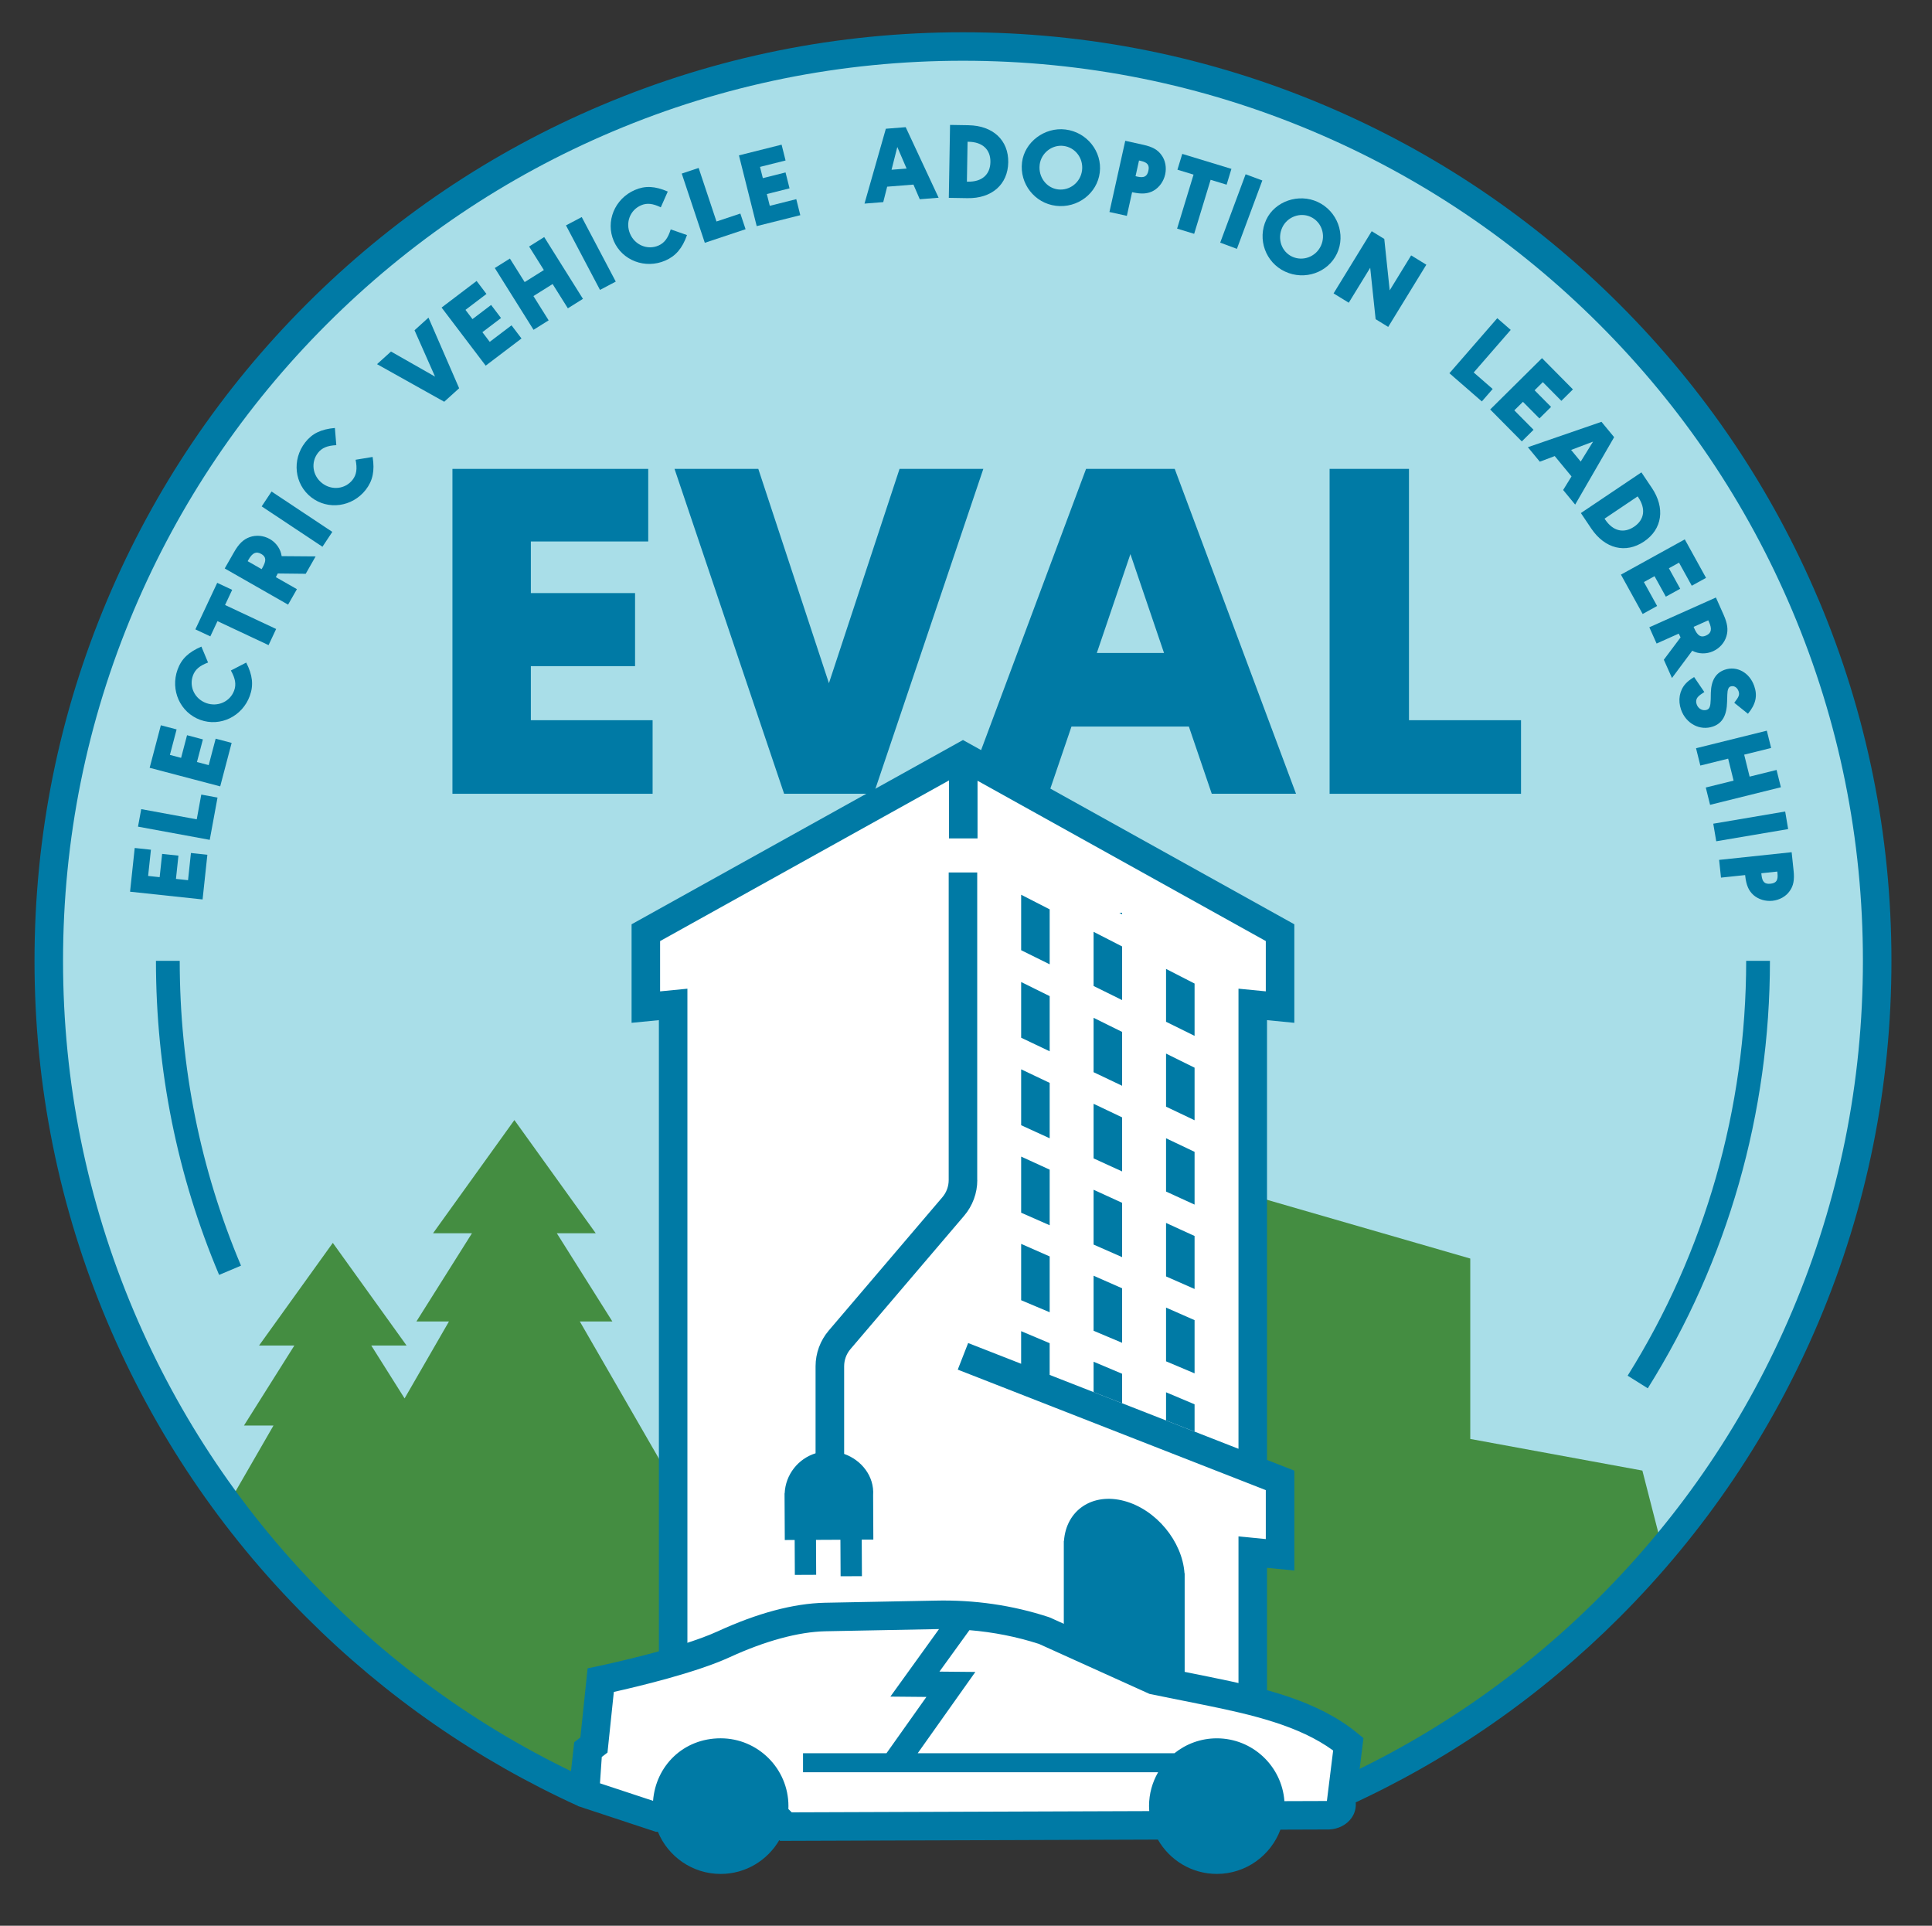 <?xml version="1.0" encoding="UTF-8"?>
<svg id="Outlined_Mark" data-name="Outlined Mark" xmlns="http://www.w3.org/2000/svg" viewBox="0 0 812.7 810">
  <rect x="0" y="0" width="812.7" height="810" fill="#333333" stroke="none"/>
  <defs>
    <style>
      .cls-1 {
        fill: #a9dee8;
      }

      .cls-1, .cls-2, .cls-3, .cls-4 {
        stroke-width: 0px;
      }

      .cls-2 {
        fill: #007aa5;
      }

      .cls-3 {
        fill: #fff;
      }

      .cls-4 {
        fill: #448d41;
      }
    </style>
  </defs>
  <path class="cls-1" d="m405.07,19.57C192.68,19.57,20.51,191.74,20.51,404.13c0,160.41,98.22,297.87,237.79,355.55h293.54c139.57-57.68,237.79-195.14,237.79-355.55,0-212.39-172.17-384.56-384.56-384.56Z"/>
  <g>
    <path class="cls-2" d="m223.3,227.74v21.72h43.84v30.73h-43.84v22.74h51.22v30.94h-84.2v-136.65h82.36v30.53h-49.38Z"/>
    <path class="cls-2" d="m348.69,287.36l29.71-90.15h35.24l-46.1,136.65h-37.7l-46.1-136.65h35.24l29.71,90.15Z"/>
    <path class="cls-2" d="m450.72,305.59l-9.63,28.27h-35.24l51.01-136.65h37.29l51.02,136.65h-35.44l-9.63-28.27h-49.37Zm24.79-72.53l-14.13,41.59h28.27l-14.14-41.59Z"/>
    <path class="cls-2" d="m592.7,302.93h47.12v30.94h-80.52v-136.65h33.39v105.72Z"/>
  </g>
  <path class="cls-4" d="m690.84,618.54l-72.37-13.3v-75.88l-133.39-38.55-133.4,38.55v16.26l11.49-.58v110.29h-78.73l-6.61-40.68-33.93-58.83h13.69l-23.37-37.11h16.37l-34.21-47.6-34.21,47.6h16.37l-23.37,37.11h13.69l-18.67,32.37-14.01-22.24h14.85l-31.03-43.18-31.03,43.18h14.85l-21.2,33.66h12.42l-19.15,33.21c41.34,55.8,97.43,99.99,162.5,126.87h293.43c57.54-23.77,108.06-61.08,147.56-107.99l-8.51-33.15Z"/>
  <path class="cls-3" d="m283.16,699.09c7.7-2.24,15.42-4.81,21.22-7.48,12.09-5.55,27.8-11.14,42.61-11.48l46.56-.9c15.68-.37,31.27,1.89,45.72,6.63l46.17,20.87,21.95,4.43c6.37,1.28,13,2.66,19.59,4.35v-62.66l11.49,1.12v-31.3l-11.49-4.49v-195.71l11.49,1.12v-31.3l-133.39-74.18-133.4,74.18v31.3l11.49-1.12v276.61Z"/>
  <polygon class="cls-2" points="472.02 383.92 470.68 383.92 472.02 384.61 472.02 383.92"/>
  <polygon class="cls-3" points="472.02 398.09 472.02 391.35 466.02 388.27 466.02 395.01 472.02 398.09"/>
  <polygon class="cls-3" points="466.02 388.27 472.02 391.35 472.02 384.61 470.68 383.92 466.02 383.92 466.02 388.27"/>
  <polygon class="cls-3" points="466.02 395.01 466.02 388.27 460.02 385.2 460.02 391.94 466.02 395.01"/>
  <polygon class="cls-3" points="466.02 383.92 460.02 383.92 460.02 385.2 466.02 388.27 466.02 383.92"/>
  <polygon class="cls-3" points="429.55 376.34 435.55 379.41 435.55 372.67 432.54 371.14 429.55 371.14 429.55 376.34"/>
  <polygon class="cls-3" points="435.55 379.41 441.55 382.49 441.55 375.75 435.55 372.67 435.55 379.41"/>
  <polygon class="cls-3" points="435.55 371.14 432.54 371.14 435.55 372.67 435.55 371.14"/>
  <polygon class="cls-3" points="441.55 375.75 441.55 371.14 435.55 371.14 435.55 372.67 441.55 375.75"/>
  <polygon class="cls-3" points="496.5 446.12 502.5 449.08 502.5 442.39 496.5 439.43 496.5 446.12"/>
  <polygon class="cls-3" points="496.5 439.43 496.5 432.73 490.5 429.77 490.5 436.46 496.5 439.43"/>
  <polygon class="cls-3" points="496.5 439.43 502.5 442.39 502.5 435.7 496.5 432.73 496.5 439.43"/>
  <polygon class="cls-3" points="490.5 443.15 496.5 446.12 496.5 439.43 490.5 436.46 490.5 443.15"/>
  <polygon class="cls-3" points="472.02 434.03 472.02 427.34 466.02 424.37 466.02 431.07 472.02 434.03"/>
  <polygon class="cls-3" points="472.02 427.34 472.02 420.65 466.02 417.68 466.02 424.37 472.02 427.34"/>
  <polygon class="cls-3" points="466.02 431.07 466.02 424.37 460.02 421.41 460.02 428.1 466.02 431.07"/>
  <polygon class="cls-3" points="466.02 424.37 466.02 417.68 460.02 414.72 460.02 421.41 466.02 424.37"/>
  <polygon class="cls-3" points="435.55 409.32 429.55 406.36 429.55 413.05 435.55 416.02 435.55 409.32"/>
  <polygon class="cls-3" points="441.55 418.98 441.55 412.29 435.55 409.32 435.55 416.02 441.55 418.98"/>
  <polygon class="cls-3" points="441.55 405.6 435.55 402.63 435.55 409.32 441.55 412.29 441.55 405.6"/>
  <polygon class="cls-3" points="435.55 409.32 435.55 402.63 429.55 399.67 429.55 406.36 435.55 409.32"/>
  <polygon class="cls-3" points="490.5 472.12 496.5 474.98 496.5 468.33 490.5 465.48 490.5 472.12"/>
  <polygon class="cls-3" points="490.5 478.77 496.5 481.62 496.5 474.98 490.5 472.12 490.5 478.77"/>
  <polygon class="cls-3" points="496.5 474.98 502.5 477.83 502.5 471.19 496.5 468.33 496.5 474.98"/>
  <polygon class="cls-3" points="496.5 481.62 502.5 484.48 502.5 477.83 496.5 474.98 496.5 481.62"/>
  <polygon class="cls-3" points="466.02 467.12 472.02 469.98 472.02 463.33 466.02 460.48 466.02 467.12"/>
  <polygon class="cls-3" points="466.02 460.48 472.02 463.33 472.02 456.69 466.02 453.83 466.02 460.48"/>
  <polygon class="cls-3" points="466.02 460.48 466.02 453.83 460.02 450.98 460.02 457.62 466.02 460.48"/>
  <polygon class="cls-3" points="466.02 460.48 460.02 457.62 460.02 464.27 466.02 467.12 466.02 460.48"/>
  <polygon class="cls-3" points="441.55 442.19 435.55 439.33 435.55 445.98 441.55 448.83 441.55 442.19"/>
  <polygon class="cls-3" points="435.55 439.33 429.55 436.48 429.55 443.12 435.55 445.98 435.55 439.33"/>
  <polygon class="cls-3" points="441.55 448.83 435.55 445.98 435.55 452.62 441.55 455.47 441.55 448.83"/>
  <polygon class="cls-3" points="435.55 445.98 429.55 443.12 429.55 449.77 435.55 452.62 435.55 445.98"/>
  <polygon class="cls-3" points="496.5 510.53 502.5 513.27 502.5 506.67 496.5 503.93 496.5 510.53"/>
  <polygon class="cls-3" points="490.5 507.78 496.5 510.53 496.5 503.93 490.5 501.18 490.5 507.78"/>
  <polygon class="cls-3" points="490.5 514.38 496.5 517.12 496.5 510.53 490.5 507.78 490.5 514.38"/>
  <polygon class="cls-3" points="496.5 517.12 502.5 519.87 502.5 513.27 496.5 510.53 496.5 517.12"/>
  <polygon class="cls-3" points="466.02 496.58 472.02 499.32 472.02 492.72 466.02 489.98 466.02 496.58"/>
  <polygon class="cls-3" points="460.02 493.83 460.02 500.43 466.02 503.17 466.02 496.58 460.02 493.83"/>
  <polygon class="cls-3" points="466.02 489.98 460.02 487.23 460.02 493.83 466.02 496.58 466.02 489.98"/>
  <polygon class="cls-3" points="466.02 503.17 472.02 505.92 472.02 499.32 466.02 496.58 466.02 503.17"/>
  <polygon class="cls-3" points="435.55 476.03 429.55 473.28 429.55 479.88 435.55 482.63 435.55 476.03"/>
  <polygon class="cls-3" points="441.55 478.77 435.55 476.03 435.55 482.63 441.55 485.37 441.55 478.77"/>
  <polygon class="cls-3" points="441.55 485.37 435.55 482.63 435.55 489.22 441.55 491.97 441.55 485.37"/>
  <polygon class="cls-3" points="435.55 482.63 429.55 479.88 429.55 486.48 435.55 489.22 435.55 482.63"/>
  <polygon class="cls-3" points="496.5 552.63 502.5 555.27 502.5 548.71 496.5 546.08 496.5 552.63"/>
  <polygon class="cls-3" points="490.5 543.44 496.5 546.08 496.5 539.52 490.5 536.88 490.5 543.44"/>
  <polygon class="cls-3" points="496.5 546.08 502.5 548.71 502.5 542.16 496.5 539.52 496.5 546.08"/>
  <polygon class="cls-3" points="490.5 543.44 490.5 549.99 496.5 552.63 496.5 546.08 490.5 543.44"/>
  <polygon class="cls-3" points="466.02 532.68 466.02 539.23 472.02 541.87 472.02 535.31 466.02 532.68"/>
  <polygon class="cls-3" points="460.02 523.48 460.02 530.04 466.02 532.68 466.02 526.12 460.02 523.48"/>
  <polygon class="cls-3" points="460.02 530.04 460.02 536.59 466.02 539.23 466.02 532.68 460.02 530.04"/>
  <polygon class="cls-3" points="466.02 526.12 466.02 532.68 472.02 535.31 472.02 528.76 466.02 526.12"/>
  <polygon class="cls-3" points="435.55 512.72 429.55 510.08 429.55 516.64 435.55 519.28 435.55 512.72"/>
  <polygon class="cls-3" points="435.55 519.28 435.55 525.83 441.55 528.47 441.55 521.91 435.55 519.28"/>
  <polygon class="cls-3" points="429.55 516.64 429.55 523.19 435.55 525.83 435.55 519.28 429.55 516.64"/>
  <polygon class="cls-3" points="435.55 512.72 435.55 519.28 441.55 521.91 441.55 515.36 435.55 512.72"/>
  <polygon class="cls-3" points="496.5 575.12 496.5 581.63 502.5 584.16 502.5 577.65 496.5 575.12"/>
  <polygon class="cls-3" points="490.5 572.59 490.5 579.1 496.5 581.63 496.5 575.12 490.5 572.59"/>
  <polygon class="cls-3" points="496.5 581.63 496.5 588.14 502.5 590.67 502.5 584.16 496.5 581.63"/>
  <polygon class="cls-3" points="460.02 559.74 460.02 566.25 466.02 568.78 466.02 562.27 460.02 559.74"/>
  <polygon class="cls-3" points="466.02 568.78 460.02 566.25 460.02 572.76 466.02 575.29 466.02 568.78"/>
  <polygon class="cls-3" points="466.02 562.27 466.02 568.78 472.02 571.31 472.02 564.8 466.02 562.27"/>
  <polygon class="cls-3" points="466.02 568.78 466.02 575.29 472.02 577.82 472.02 571.31 466.02 568.78"/>
  <polygon class="cls-3" points="435.55 549.42 435.55 555.93 441.55 558.46 441.55 551.95 435.55 549.42"/>
  <polygon class="cls-3" points="435.55 555.93 435.55 562.44 441.55 564.97 441.55 558.46 435.55 555.93"/>
  <polygon class="cls-3" points="435.55 555.93 429.55 553.4 429.55 559.91 435.55 562.44 435.55 555.93"/>
  <polygon class="cls-3" points="429.55 546.89 429.55 553.4 435.55 555.93 435.55 549.42 429.55 546.89"/>
  <g>
    <path class="cls-2" d="m92.17,536.24c-17.63-41.74-26.57-86.19-26.57-132.11h10c0,44.58,8.67,87.72,25.78,128.22l-9.21,3.89Z"/>
    <path class="cls-2" d="m693.14,583.94l-8.47-5.31c32.62-52.04,49.86-112.38,49.86-174.5h10c0,64-17.77,126.18-51.39,179.81Z"/>
  </g>
  <g>
    <path class="cls-2" d="m62.31,368.43l4.85.52,1.04-9.79,6.86.73-1.04,9.79,5.08.54,1.22-11.44,6.91.74-2.01,18.8-30.51-3.26,1.96-18.39,6.82.73-1.18,11.02Z"/>
    <path class="cls-2" d="m82.76,344.62l1.91-10.41,6.83,1.26-3.27,17.78-30.18-5.55,1.36-7.37,23.34,4.29Z"/>
    <path class="cls-2" d="m71.46,317.52l4.72,1.24,2.5-9.52,6.67,1.76-2.5,9.52,4.94,1.3,2.93-11.12,6.72,1.77-4.81,18.29-29.68-7.81,4.71-17.89,6.63,1.74-2.82,10.72Z"/>
    <path class="cls-2" d="m87.51,278.67c-3.57,1.34-5.44,2.97-6.35,5.47-1.71,4.71.74,9.81,5.58,11.58,4.84,1.76,10.06-.6,11.76-5.27.93-2.55.52-5.05-1.38-8.43l6.45-3.33c2.69,5.24,3.15,9.52,1.51,14.01-3.15,8.65-12.47,13.14-20.85,10.08-8.43-3.07-12.68-12.5-9.52-21.19,1.62-4.45,4.62-7.32,10.01-9.62l2.8,6.7Z"/>
    <path class="cls-2" d="m116.16,264.56l-3.19,6.79-21.49-10.09-3.01,6.41-6.29-2.95,9.19-19.57,6.29,2.95-2.99,6.37,21.49,10.09Z"/>
    <path class="cls-2" d="m116.81,241.29l-.09.16-.53,1.02-.16.28,8.87,5.06-3.72,6.51-26.65-15.22,3.88-6.79c2.05-3.6,3.95-5.43,6.62-6.39,2.73-.98,5.85-.69,8.49.82,2.68,1.53,4.57,4.25,4.96,7.18l14.29.11-4.17,7.31-11.74-.13-.05.08Zm-6.39-2.54c1.67-2.92,1.55-4.57-.49-5.73-2.16-1.23-3.72-.54-5.39,2.38l-.36.64,5.87,3.35.37-.64Z"/>
    <path class="cls-2" d="m139.79,223.72l-4.15,6.25-25.56-16.98,4.15-6.25,25.56,16.98Z"/>
    <path class="cls-2" d="m141.47,187.24c-3.81.18-6.08,1.15-7.72,3.25-3.08,3.96-2.32,9.56,1.74,12.73,4.06,3.17,9.75,2.53,12.81-1.39,1.67-2.14,2.05-4.65,1.28-8.45l7.16-1.18c.95,5.81.06,10.02-2.88,13.8-5.66,7.26-15.9,8.66-22.94,3.17-7.08-5.51-8.22-15.79-2.54-23.09,2.91-3.74,6.65-5.55,12.49-6.07l.6,7.23Z"/>
    <path class="cls-2" d="m183,158.4l-8.63-19.49,5.87-5.31,12.9,29.7-6.28,5.68-28.26-15.81,5.87-5.31,18.52,10.54Z"/>
    <path class="cls-2" d="m195.8,130.34l2.95,3.88,7.84-5.95,4.17,5.5-7.84,5.95,3.09,4.07,9.16-6.95,4.2,5.53-15.06,11.43-18.55-24.44,14.73-11.18,4.14,5.46-8.83,6.7Z"/>
    <path class="cls-2" d="m228.78,113.59l-6.21-9.9,6.35-3.98,16.3,25.99-6.35,3.98-6.41-10.21-8.07,5.06,6.4,10.21-6.35,3.98-16.3-25.99,6.35-3.98,6.21,9.9,8.07-5.06Z"/>
    <path class="cls-2" d="m259.02,118.44l-6.63,3.5-14.31-27.14,6.63-3.5,14.31,27.14Z"/>
    <path class="cls-2" d="m277.97,87.21c-3.43-1.67-5.89-1.91-8.34-.84-4.6,2-6.62,7.28-4.57,12.01s7.35,6.89,11.91,4.91c2.49-1.08,4.02-3.1,5.17-6.81l6.85,2.39c-1.95,5.56-4.75,8.83-9.13,10.73-8.44,3.66-18.11-.02-21.66-8.2-3.57-8.23.35-17.8,8.83-21.48,4.35-1.89,8.5-1.68,13.87.65l-2.94,6.64Z"/>
    <path class="cls-2" d="m301.39,93.16l10.04-3.34,2.2,6.59-17.15,5.71-9.7-29.11,7.11-2.37,7.5,22.52Z"/>
    <path class="cls-2" d="m319.7,70.2l1.19,4.73,9.55-2.4,1.68,6.69-9.55,2.4,1.24,4.95,11.15-2.8,1.69,6.74-18.34,4.6-7.47-29.76,17.94-4.5,1.67,6.65-10.75,2.7Z"/>
    <path class="cls-2" d="m373.19,78.51l-1.65,6.5-7.89.63,8.98-31.49,8.35-.66,13.85,29.68-7.93.63-2.66-6.16-11.05.88Zm4.26-16.67l-2.42,9.56,6.33-.5-3.9-9.06Z"/>
    <path class="cls-2" d="m407.45,52.68c10.26.17,16.82,6.31,16.67,15.6-.16,9.34-6.93,15.25-17.18,15.07l-7.82-.13.52-30.68,7.82.13Zm-.72,23.73h.46c5.84.11,9.34-2.96,9.43-8.25.09-5.24-3.31-8.43-9.15-8.53h-.46s-.28,16.78-.28,16.78Z"/>
    <path class="cls-2" d="m462.62,72.55c-1.08,8.81-9.36,15.12-18.44,14.01-8.95-1.09-15.36-9.29-14.26-18.29,1.04-8.49,9.46-14.88,18.28-13.8,8.99,1.1,15.5,9.26,14.42,18.08Zm-25.28-3.23c-.63,5.11,2.84,9.75,7.72,10.35,4.98.61,9.5-3.01,10.11-8.03.62-5.07-2.85-9.66-7.83-10.27-4.84-.59-9.41,3.02-10.01,7.95Z"/>
    <path class="cls-2" d="m474.01,90.79l-7.32-1.62,6.65-29.95,7.63,1.69c3.82.85,6.04,2.09,7.62,4.33,1.63,2.2,2.18,5.24,1.54,8.12-.65,2.92-2.42,5.4-4.81,6.8-2.37,1.36-4.97,1.58-8.79.74l-.31-.07-2.21,9.97Zm4.37-16.51c2.87.64,4.15-.02,4.69-2.45.53-2.38-.35-3.52-3.22-4.16l-.72-.16-1.46,6.6.72.16Z"/>
    <path class="cls-2" d="m502.32,98.35l-7.17-2.19,6.92-22.71-6.78-2.07,2.03-6.65,20.68,6.3-2.02,6.65-6.73-2.05-6.92,22.71Z"/>
    <path class="cls-2" d="m520.31,104.67l-7.03-2.61,10.69-28.76,7.03,2.61-10.69,28.76Z"/>
    <path class="cls-2" d="m562.41,106.63c-3.77,8.04-13.6,11.46-21.89,7.58-8.17-3.83-11.71-13.61-7.86-21.82,3.63-7.75,13.63-11.19,21.67-7.43,8.21,3.84,11.85,13.63,8.08,21.67Zm-23.02-10.94c-2.19,4.67-.34,10.15,4.12,12.24,4.54,2.13,9.96.1,12.11-4.49,2.17-4.62.3-10.07-4.24-12.2-4.42-2.07-9.88-.06-11.99,4.44Z"/>
    <path class="cls-2" d="m577.01,97.25l5.29,3.25,2.28,21.63,9.02-14.71,6.39,3.92-16.04,26.16-5.29-3.25-2.28-21.63-9.02,14.71-6.39-3.92,16.04-26.16Z"/>
    <path class="cls-2" d="m619.92,156.67l7.98,6.94-4.56,5.24-13.64-11.86,20.13-23.15,5.66,4.92-15.57,17.91Z"/>
    <path class="cls-2" d="m648.99,160.73l-3.46,3.43,6.93,6.99-4.9,4.85-6.93-6.99-3.63,3.59,8.09,8.17-4.94,4.89-13.3-13.43,21.8-21.59,13.01,13.14-4.87,4.82-7.8-7.88Z"/>
    <path class="cls-2" d="m654,191.83l-6.27,2.37-5.03-6.1,30.96-10.68,5.33,6.46-16.39,28.36-5.06-6.14,3.52-5.71-7.05-8.55Zm16.11-6.07l-9.22,3.49,4.04,4.9,5.19-8.39Z"/>
    <path class="cls-2" d="m694.83,205.17c5.72,8.51,4.44,17.41-3.27,22.6-7.75,5.21-16.47,3.04-22.2-5.48l-4.36-6.49,25.46-17.12,4.36,6.49Zm-19.88,12.98l.26.38c3.26,4.85,7.78,5.97,12.17,3.02,4.35-2.93,5.02-7.53,1.76-12.38l-.26-.38-13.93,9.37Z"/>
    <path class="cls-2" d="m706.29,236.66l-4.27,2.36,4.76,8.62-6.04,3.33-4.76-8.62-4.47,2.47,5.56,10.07-6.08,3.36-9.14-16.55,26.86-14.83,8.94,16.19-6,3.31-5.36-9.7Z"/>
    <path class="cls-2" d="m706.89,268l-.08-.17-.51-1.03-.13-.29-9.32,4.17-3.06-6.84,28.01-12.52,3.19,7.14c1.69,3.78,2.05,6.39,1.25,9.11-.82,2.79-2.9,5.12-5.67,6.36-2.81,1.26-6.12,1.18-8.72-.23l-8.53,11.47-3.43-7.68,7.04-9.39-.04-.08Zm5.82-3.66c1.37,3.07,2.77,3.95,4.92,2.99,2.27-1.01,2.63-2.69,1.26-5.75l-.3-.67-6.17,2.76.3.67Z"/>
    <path class="cls-2" d="m729.52,295.59c1.99-2.54,2.32-3.39,1.81-4.87-.58-1.65-1.98-2.47-3.42-1.97-.83.29-1.26,1.41-1.31,3.38l-.09,2.95c-.12,5.79-1.98,9.12-5.93,10.5-5.47,1.91-11.38-1.19-13.44-7.1-1.38-3.95-.67-8.05,1.9-10.89.92-1,1.79-1.7,3.6-2.81l4.29,6.3c-1.31.85-1.97,1.32-2.48,1.84-.95.92-1.18,2.07-.72,3.37.65,1.87,2.56,2.86,4.29,2.25,1.13-.39,1.52-1.5,1.6-4.36l.05-2.79c.15-5.17,2.05-8.36,5.83-9.68,5.08-1.77,10.43,1.13,12.42,6.82,1.45,4.17.67,7.66-2.64,11.69l-5.75-4.62Z"/>
    <path class="cls-2" d="m735.98,326.66l11.34-2.81,1.81,7.28-29.78,7.39-1.81-7.28,11.7-2.9-2.29-9.24-11.7,2.9-1.81-7.28,29.78-7.39,1.81,7.28-11.34,2.81,2.29,9.24Z"/>
    <path class="cls-2" d="m721.94,353.85l-1.25-7.39,30.25-5.13,1.25,7.39-30.25,5.13Z"/>
    <path class="cls-2" d="m723.94,369.14l-.79-7.46,30.51-3.23.82,7.78c.41,3.89-.06,6.39-1.68,8.6-1.57,2.25-4.28,3.74-7.2,4.05-2.97.31-5.89-.58-7.98-2.39-2.04-1.82-3.08-4.21-3.49-8.1l-.03-.32-10.16,1.07Zm17.04-1.11c.31,2.93,1.34,3.93,3.81,3.67,2.42-.26,3.22-1.45,2.91-4.38l-.08-.73-6.72.71.08.73Z"/>
  </g>
  <path class="cls-2" d="m764.93,252.1c-19.67-46.51-47.83-88.27-83.7-124.14s-77.63-64.03-124.14-83.7c-48.15-20.37-99.3-30.69-152.02-30.69s-103.87,10.33-152.02,30.69c-46.51,19.67-88.28,47.83-124.14,83.7s-64.03,77.63-83.7,124.14c-20.37,48.15-30.69,99.3-30.69,152.02s10.33,103.87,30.69,152.02c19.67,46.51,47.83,88.28,83.7,124.14,33.33,33.33,71.76,59.99,114.35,79.38h31.55c-5.73-2.1-11.43-4.35-17.08-6.74-45.08-19.07-85.56-46.36-120.33-81.13s-62.06-75.25-81.13-120.33c-19.74-46.67-29.75-96.24-29.75-147.35s10.01-100.68,29.75-147.35c19.07-45.08,46.36-85.56,81.13-120.33,34.77-34.77,75.25-62.06,120.33-81.13,46.67-19.74,96.24-29.75,147.35-29.75s100.68,10.01,147.35,29.75c45.08,19.07,85.56,46.36,120.33,81.13s62.06,75.25,81.13,120.33c19.74,46.67,29.75,96.24,29.75,147.35s-10.01,100.68-29.75,147.35c-19.07,45.08-46.36,85.56-81.13,120.33-34.77,34.77-75.25,62.06-120.33,81.13-5.65,2.39-11.35,4.63-17.08,6.74h31.55c42.59-19.39,81.02-46.06,114.35-79.38,35.87-35.87,64.03-77.63,83.7-124.14,20.37-48.15,30.69-99.3,30.69-152.02s-10.33-103.87-30.69-152.02Z"/>
  <path class="cls-2" d="m485.43,706.72l12.9,2.6v-47.57l-.07-.02c-.93-13.43-11.94-26.82-25.35-30.41-13.41-3.59-24.42,3.9-25.35,16.82l-.07-.02v41.43l37.95,17.16Z"/>
  <path class="cls-3" d="m276.86,764.48l-30.78-10.16,1.26-18.42,2.5-1.92,2.85-27.28s34.4-7.13,51.69-15.08c12.09-5.55,27.8-11.14,42.61-11.48l46.56-.9c15.68-.37,31.27,1.89,45.72,6.63l46.17,20.87,21.95,4.43c20.48,4.13,43.64,9.22,59.8,22.46l-3.02,24.42c.83,2.71-1.71,5.34-5.31,5.49l-68.02.23-4.65,4.02-155.6.53-4.03-3.99-49.7.17Z"/>
  <g>
    <polygon class="cls-2" points="460.02 487.23 466.02 489.98 472.02 492.72 472.02 469.98 466.02 467.12 460.02 464.27 460.02 487.23"/>
    <polygon class="cls-2" points="429.55 510.08 435.55 512.72 441.55 515.36 441.55 491.97 435.55 489.22 429.55 486.48 429.55 510.08"/>
    <polygon class="cls-2" points="429.55 473.28 435.55 476.03 441.55 478.77 441.55 455.47 435.55 452.62 429.55 449.77 429.55 473.28"/>
    <polygon class="cls-2" points="472.02 420.65 472.02 398.09 466.02 395.01 460.02 391.94 460.02 414.72 466.02 417.68 472.02 420.65"/>
    <polygon class="cls-2" points="429.55 546.89 435.55 549.42 441.55 551.95 441.55 528.47 435.55 525.83 429.55 523.19 429.55 546.89"/>
    <polygon class="cls-2" points="441.55 405.6 441.55 382.49 435.55 379.41 429.55 376.34 429.55 399.67 435.55 402.63 441.55 405.6"/>
    <path class="cls-2" d="m277.16,700.77c3.95-1.07,8.04-2.25,12-3.5v-281.41l-11.49,1.12v-21.15l121.53-67.58v24.4h12v-24.26l121.26,67.43v21.15l-11.49-1.12v193.53l-84.33-32.99,4.9,1.92v-13.35l-6-2.53-6-2.53v13.72l-22.29-8.72-4.37,11.18,129.58,50.69v20.58l-11.49-1.12v67.82c4,.92,8.02,1.94,12,3.09v-57.68l11.49,1.12v-42.01l-11.49-4.49v-184.99l11.49,1.12v-41.44l-139.39-77.51-139.4,77.51v41.44l11.49-1.12v271.68Z"/>
    <path class="cls-2" d="m411.07,496.35v-129.38h-12v129.38c0,2.64-.94,5.21-2.66,7.22l-47.81,56.09c-3.56,4.18-5.53,9.51-5.53,15v36.61c-7.3,2.28-12.64,8.92-13,16.84h-.05s.1,19.64.1,19.64l4.16-.02.07,14.7,8.97-.04-.07-14.7,10.27-.05.08,15.36,8.97-.04-.08-15.37,4.88-.02-.09-18.69c.54-7.96-4.9-14.76-12.19-17.35v-36.86c0-2.64.94-5.21,2.66-7.22l47.82-56.09c3.56-4.18,5.53-9.51,5.53-15Z"/>
    <polygon class="cls-2" points="429.55 436.48 435.55 439.33 441.55 442.19 441.55 418.98 435.55 416.02 429.55 413.05 429.55 436.48"/>
    <polygon class="cls-2" points="460.02 450.98 466.02 453.83 472.02 456.69 472.02 434.03 466.02 431.07 460.02 428.1 460.02 450.98"/>
    <polygon class="cls-2" points="490.5 536.88 496.5 539.52 502.5 542.16 502.5 519.87 496.5 517.13 490.5 514.38 490.5 536.88"/>
    <polygon class="cls-2" points="490.5 572.59 496.5 575.12 502.5 577.65 502.5 555.27 496.5 552.63 490.5 549.99 490.5 572.59"/>
    <polygon class="cls-2" points="490.5 501.18 496.5 503.93 502.5 506.67 502.5 484.48 496.5 481.62 490.5 478.77 490.5 501.18"/>
    <polygon class="cls-2" points="490.5 597.47 502.5 602.16 502.5 590.67 496.5 588.14 490.5 585.61 490.5 597.47"/>
    <polygon class="cls-2" points="460.02 523.48 466.02 526.12 472.02 528.76 472.02 505.92 466.02 503.17 460.02 500.43 460.02 523.48"/>
    <polygon class="cls-2" points="460.02 559.74 466.02 562.27 472.02 564.8 472.02 541.87 466.02 539.23 460.02 536.59 460.02 559.74"/>
    <polygon class="cls-2" points="502.5 435.7 502.5 413.69 496.5 410.62 490.5 407.54 490.5 429.77 496.5 432.73 502.5 435.7"/>
    <polygon class="cls-2" points="460.02 585.55 472.02 590.24 472.02 577.82 466.02 575.29 460.02 572.76 460.02 585.55"/>
    <polygon class="cls-2" points="490.5 465.48 496.5 468.33 502.5 471.19 502.5 449.08 496.5 446.12 490.5 443.15 490.5 465.48"/>
  </g>
  <path class="cls-3" d="m276.86,764.48l-30.78-10.16,1.26-18.42,2.5-1.92,2.85-27.28s34.4-7.13,51.69-15.08c12.09-5.55,27.8-11.14,42.61-11.48l46.56-.9c15.68-.37,31.27,1.89,45.72,6.63l46.17,20.87,21.95,4.43c20.48,4.13,43.64,9.22,59.8,22.46l-3.02,24.42c.83,2.71-1.71,5.34-5.31,5.49l-68.02.23-4.65,4.02-155.6.53-4.03-3.99-49.7.17Z"/>
  <path class="cls-2" d="m573.54,731.07l-2.56-2.1c-16.61-13.61-39-18.97-62.42-23.7l-21.28-4.29-45.55-20.59-.6-.23c-15.2-4.98-31.25-7.31-47.7-6.92l-46.58.9c-13.13.31-28.26,4.35-44.97,12.03-16.47,7.56-50.07,14.58-50.41,14.65l-4.29.89-3.04,29.08-2.6,2-1.76,15.77,3.47,11.14,32.66,10.79h.84c4.27,10.38,14.49,17.71,26.39,17.71,10.52,0,19.71-5.72,24.66-14.22l.33.32,158.94-.55c4.91,8.61,14.18,14.44,24.79,14.44,12.25,0,22.71-7.76,26.75-18.62l20.27-.07h.22c3.86-.16,7.38-1.97,9.42-4.85,1.45-2.04,2.04-4.48,1.72-6.86l3.3-26.74Zm-240.5,31.22l-1.41-1.4c.02-.4.03-.81.03-1.22,0-15.73-12.8-28.52-28.52-28.52s-27.29,11.61-28.43,26.3l-22.33-7.37.76-11.08,2.4-1.84,2.67-25.52c9.92-2.21,34.48-8.05,48.68-14.57,15-6.89,28.92-10.67,40.22-10.94l46.58-.9c.44-.01.87-.01,1.31-.02l-20.46,28.4,15.15.14-16.79,23.68h-35.11v8h149.37c-2.43,4.19-3.82,9.06-3.82,14.24,0,.71.03,1.4.09,2.1l-150.38.52Zm225.14-4.77l-17.89.06c-1.08-14.75-13.42-26.42-28.44-26.42-6.74,0-12.94,2.36-17.83,6.28h-107.99l24.25-34.2-15.1-.14,12.61-17.44c10.07.83,20,2.79,29.29,5.81l46.49,21.02,22.61,4.56c20.61,4.16,40.3,8.79,54.61,19.23l-2.63,21.25Z"/>
</svg>
